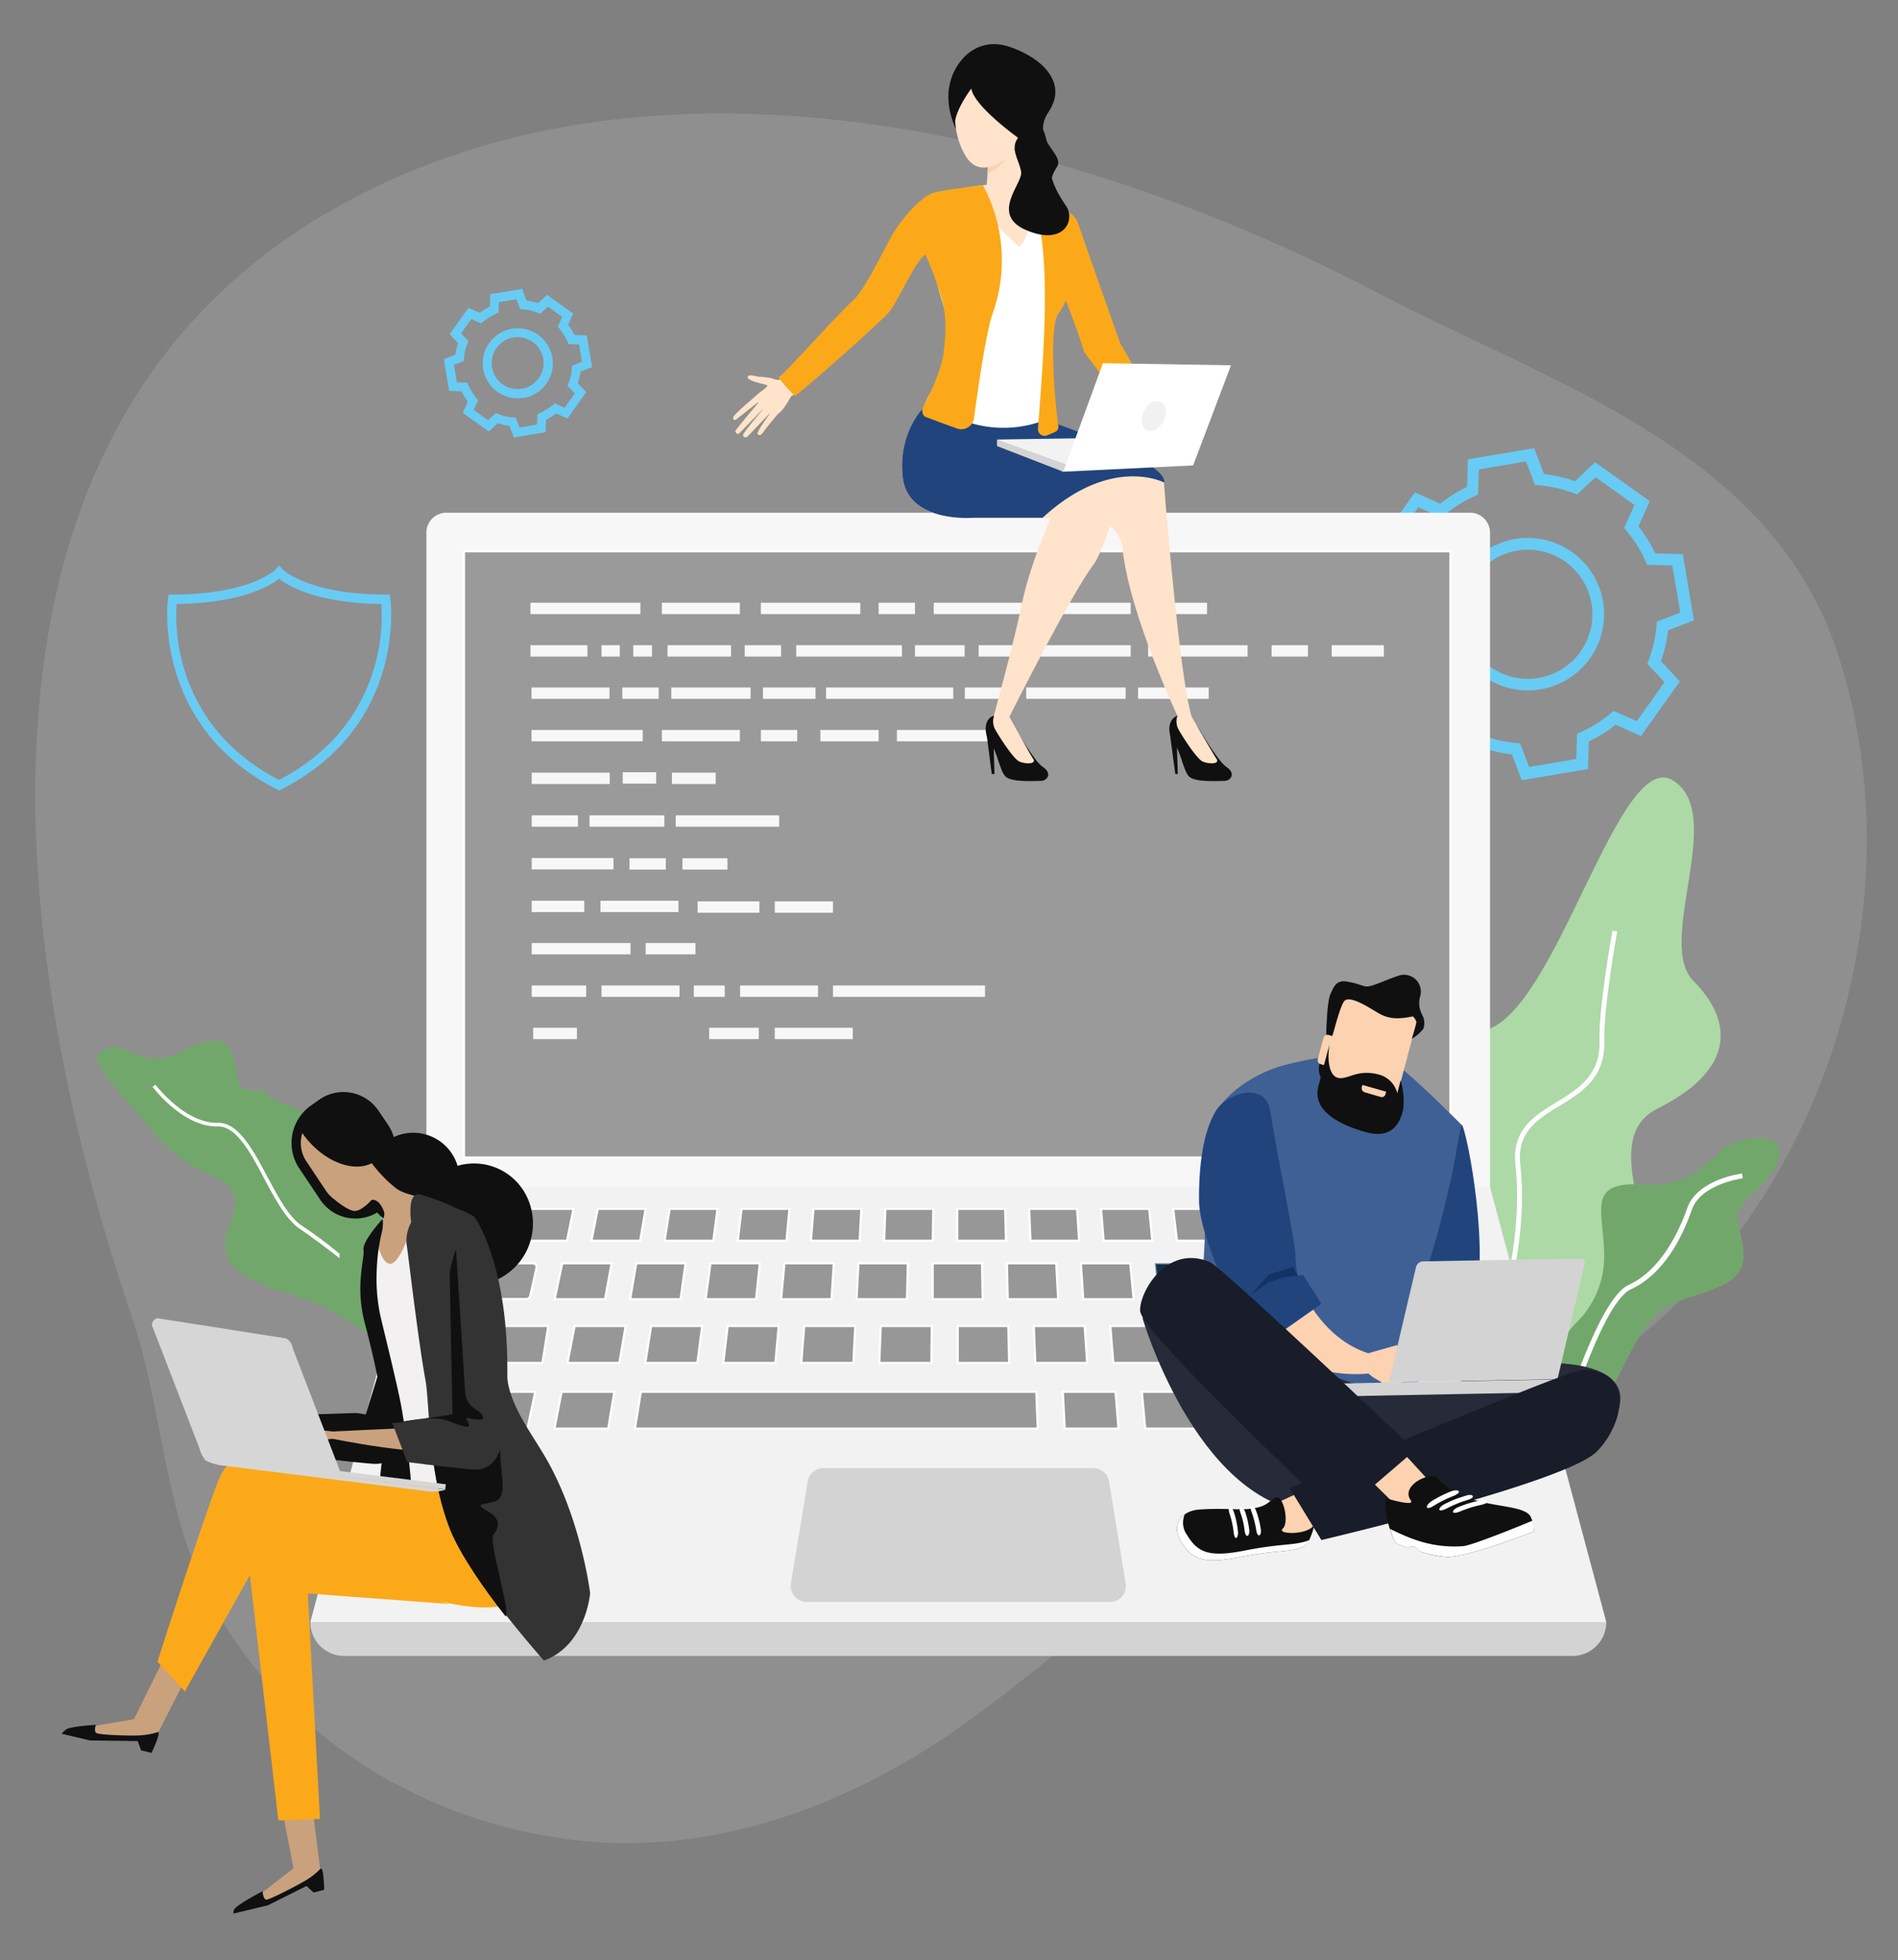 <?xml version="1.0" encoding="UTF-8"?> <svg xmlns="http://www.w3.org/2000/svg" xmlns:xlink="http://www.w3.org/1999/xlink" width="430" height="444" viewBox="0 0 430 444"><rect x="0" y="0" width="430" height="444" fill="#808080" stroke="none"/><defs><clipPath id="clip-path"><rect id="Rectangle_2990" data-name="Rectangle 2990" width="414.914" height="391.74" fill="none"></rect></clipPath><clipPath id="clip-About_Page_Illustration"><rect width="430" height="444"></rect></clipPath></defs><g id="About_Page_Illustration" clip-path="url(#clip-About_Page_Illustration)"><g id="Group_20023" data-name="Group 20023" transform="translate(-12303.086 -11172.295)"><g id="Group_19971" data-name="Group 19971" transform="translate(12311.086 11198.004)" opacity="0.37" style="isolation: isolate"><g id="Group_19970" data-name="Group 19970"><g id="Group_19969" data-name="Group 19969" clip-path="url(#clip-path)"><path id="Path_11897" data-name="Path 11897" d="M36.058,361.849c.905,2.239,1.905,4.477,3,6.621,16.29,31.961,49.347,52.11,84.6,55.73,28.2,2.858,55.635-6.335,79.213-21.339,23.53-14.957,42.393-36.01,68.543-46.966,36.868-15.385,77.974-27.532,106.887-60.112,32.866-37.01,45.537-93.122,30.056-140.468-15.052-46.2-65.018-61.16-103.839-81.5C234.733,37.186,138.087,12.845,65.447,55.858c-87.025,51.491-71.211,168.381-43.631,249.5,6.287,18.481,7.05,38.392,14.242,56.492" transform="translate(0 -32.979)" fill="#d6d6d6" opacity="0.5"></path></g></g></g><path id="Path_11898" data-name="Path 11898" d="M113.294,186.526l-.143-.9h-.905c-17.624,0-23.34-5.668-23.388-5.716l-.762-.857-.762.857c-.048.048-5.716,5.716-23.388,5.716h-.905l-.143.9c-.048.286-3.763,28.675,24.721,43.25l.476.238.476-.238c28.58-14.576,24.721-42.965,24.721-43.25M109.007,204.1c-3.525,10.193-10.574,18.1-20.958,23.53C77.665,222.2,70.615,214.3,67.09,204.1a42.141,42.141,0,0,1-2.239-16.338c14.671-.191,21.2-4.1,23.2-5.716,2,1.572,8.526,5.525,23.2,5.716a42.057,42.057,0,0,1-2.239,16.338m32.247-54.063-1-2.62a12.337,12.337,0,0,1-2.62-.619l-2.048,1.905-5.906-4.239,1.143-2.572a11.467,11.467,0,0,1-1.429-2.286l-2.81-.1-1.191-7.193,2.62-1a12.337,12.337,0,0,1,.619-2.62l-1.905-2.048,4.239-5.954,2.572,1.143a11.466,11.466,0,0,1,2.286-1.429l.1-2.81,7.193-1.191,1,2.62a12.337,12.337,0,0,1,2.62.619l2.048-1.905,5.906,4.239-1.143,2.572a11.466,11.466,0,0,1,1.429,2.286l2.81.1,1.191,7.193-2.62,1a16.129,16.129,0,0,1-.619,2.62l1.905,2.048-4.239,5.954-2.572-1.143a11.465,11.465,0,0,1-2.286,1.429l-.1,2.81Zm-4.1-5.525.572.238a11.325,11.325,0,0,0,3.334.762l.619.048.857,2.239,3.954-.667.1-2.382.572-.238a14.118,14.118,0,0,0,2.906-1.81l.476-.381,2.191,1,2.334-3.239-1.667-1.762.238-.572a11.326,11.326,0,0,0,.762-3.334l.048-.619,2.239-.857-.667-3.953-2.382-.1-.238-.572a14.118,14.118,0,0,0-1.81-2.906l-.381-.476,1-2.191-3.239-2.334-1.762,1.62-.572-.238a11.326,11.326,0,0,0-3.334-.762l-.619-.048-.857-2.239-3.953.667-.1,2.382-.572.238a14.118,14.118,0,0,0-2.906,1.81l-.476.381-2.191-1-2.334,3.239,1.667,1.762-.238.572a11.327,11.327,0,0,0-.762,3.334l-.048.619-2.239.857.667,3.954,2.382.1.238.572a14.118,14.118,0,0,0,1.81,2.906l.381.476-1,2.191,3.239,2.334Zm4.954-3.334a7.927,7.927,0,1,1,4.62-14.385,7.925,7.925,0,0,1-3.239,14.29c-.524.048-.953.1-1.381.1m0-13.861a5.882,5.882,0,1,0,3.43,1.1,6.1,6.1,0,0,0-3.43-1.1M369.6,227.681l-2.239-5.859a31.827,31.827,0,0,1-7-1.62l-4.573,4.287-12.384-8.812,2.572-5.716a31.993,31.993,0,0,1-3.811-6.1l-6.24-.191-2.525-15,5.859-2.239a31.829,31.829,0,0,1,1.62-7l-4.287-4.573,8.812-12.384,5.716,2.572a31.994,31.994,0,0,1,6.1-3.811l.191-6.24,15-2.525,2.239,5.859a31.826,31.826,0,0,1,7,1.62l4.573-4.287,12.384,8.812-2.572,5.716a32,32,0,0,1,3.811,6.1l6.24.191,2.525,15-5.859,2.239a31.827,31.827,0,0,1-1.62,7l4.287,4.573-8.812,12.384-5.716-2.572a31.994,31.994,0,0,1-6.1,3.811l-.191,6.24ZM359.7,217.154l.762.286a29.817,29.817,0,0,0,7.907,1.81l.857.1,2.048,5.335,10.67-1.81.191-5.716.762-.333a29.026,29.026,0,0,0,6.907-4.335l.619-.524,5.24,2.334,6.287-8.812-3.906-4.192.286-.762a29.816,29.816,0,0,0,1.81-7.907l.048-.857,5.335-2.048-1.81-10.67-5.716-.191-.333-.762a29.025,29.025,0,0,0-4.335-6.907l-.524-.619,2.334-5.24-8.812-6.287-4.192,3.906-.762-.286a29.817,29.817,0,0,0-7.907-1.81l-.857-.048-2.048-5.335-10.67,1.81L359.7,163l-.762.333a29.025,29.025,0,0,0-6.907,4.335l-.619.524-5.24-2.334-6.192,8.812,3.906,4.192-.286.762a29.817,29.817,0,0,0-1.81,7.907l-.048.857-5.335,2.048,1.81,10.67,5.716.191.333.762a29.024,29.024,0,0,0,4.335,6.907l.524.619-2.334,5.24,8.812,6.287Zm11.241-9.812a17.27,17.27,0,1,1,14.1-7.24,17.318,17.318,0,0,1-14.1,7.24m.048-31.866a14.62,14.62,0,1,0,11.908,23.1,14.789,14.789,0,0,0,2.525-10.908,14.664,14.664,0,0,0-14.433-12.194m-233.3,159.378c-2.286-6.43-51.3-33.676-45.632-28.389,6,5.573,12.813,11.908,11,19.863-1.715,7.431-2.1,10.193-1.048,11.813.81,1.286,2.477,1.572,5,2.048a52.208,52.208,0,0,1,6.573,1.572c11.479,3.572,14.814,11,14.861,11.1l.143.333.333-.048c5.525-.857,8.764-2.429,10.289-4.954.1-.143.143-.286.238-.429,1.62-3.382.048-7.812-1.762-12.908" transform="translate(12278.243 11121.333)" fill="#68cbf4"></path><path id="Path_11899" data-name="Path 11899" d="M90.968,507.824c1.905,2.953,3.287,5.525,3.144,9.145-.1,3.382-.619,6.716-.905,10.051-.048.714-.1,1.381-.143,2.048-.953-.81-1.858-1.62-2.81-2.429a12.049,12.049,0,0,0-1.334-.048c1.334,1.1,2.715,2.286,4.049,3.477-.143,2.334-.191,4.668-.191,7,0,1.381-.048,2.858.048,4.239-1.238-.762-2.525-1.524-3.715-2.286a88.409,88.409,0,0,0-9.86-5.573c-2.048-.857-4.335-1.62-6.526-2.334-5.716-1.858-11.575-3.763-13.528-7.812-1-2.1-.905-4.62.286-7.669,3-7.859.191-9.193-4.525-11.479a34.139,34.139,0,0,1-12.766-9.574c-2.048-2.477-3.858-4.62-5.478-6.478-4.811-5.668-7.478-8.764-7.145-10.574a2.07,2.07,0,0,1,.81-1.191,4.982,4.982,0,0,1,.905-.572c1.81-1,3.62-.238,5.668.619,2.763,1.143,6.145,2.62,10.86.191,3.715-1.905,7.859-3.668,10.336-2.239,1.715.953,2.715,3.43,3.048,7.478a3.5,3.5,0,0,0,1.238,2.715c1.048.762,2.667.667,4.525.286a9.609,9.609,0,0,0,4.954,3.334c2.81,1,4.906,1.905,6.954,4.192a124.428,124.428,0,0,1,12.1,15.481" transform="translate(12295.616 10934.169)" fill="#72a76b"></path><path id="Path_11900" data-name="Path 11900" d="M89.524,526.677c-2.858-1.905-5.335-6.526-7.716-11-3.239-6.1-6.621-12.384-11.241-12.242-7.431.19-14.052-8.574-14.147-8.621l-.619.476c.286.381,6.954,9.145,14.766,8.955,4.144-.1,7.431,5.954,10.527,11.86,2.429,4.525,4.954,9.241,7.955,11.289,1.81,1.191,5.144,3.62,9.1,6.716v-1a93.134,93.134,0,0,0-8.621-6.43" transform="translate(12281.865 10923.175)" fill="#fff"></path><path id="Path_11901" data-name="Path 11901" d="M641.271,509.186s4.287-10.67-3.525-25.817c-7.859-15.147-14.194-12.813,4.716-24.483s.1-48.347,16.2-53.015,30.056-64.066,42.3-56.492-4.1,36.677,4.668,45.441c8.717,8.764,9.908,19.863-8.145,28.865s12.813,43.393-11.67,53.872-17.434,51.586-44.536,31.628" transform="translate(11981.142 10999.684)" fill="#acd9a6"></path><path id="Path_11902" data-name="Path 11902" d="M668.831,558.6c-.048-.143-2.667-13.766,5.668-31.39,8.479-17.957,12.527-37.582,10.86-52.539-.905-8.1,4.287-11.241,9.288-14.29,4.954-3,10.05-6.145,9.765-14.1-.238-7.193,2.81-24.054,2.906-24.769l1.1.191c-.048.191-3.144,17.481-2.906,24.531.286,8.621-5.1,11.908-10.289,15.052-4.954,3-9.574,5.859-8.764,13.242,1.715,15.1-2.382,34.962-10.955,53.11-8.145,17.291-5.621,30.58-5.573,30.723Z" transform="translate(11961.06 10961.561)" fill="#fff"></path><path id="Path_11903" data-name="Path 11903" d="M759.166,521.7c6.811-3.239,14.052-1.762,10.289,5.049s-9.384,7.335-8.336,12.718,3.811,11.241-5.049,14.671c-8.86,3.382-13,2.81-18.386,12.766-5.43,9.955-7.288,17.338-16.576,14.957-9.288-2.429-1.572-14.671,3.239-19.815a20.966,20.966,0,0,0,6.43-15.481c-.1-9.955-4.192-16.624,8.669-15.957,12.861.572,15.1-6.716,19.72-8.907" transform="translate(11935.743 10909.953)" fill="#72a76b"></path><path id="Path_11904" data-name="Path 11904" d="M399.064,531.4c.381-1.286,9.336-32.1,16.671-35.439,7.478-3.43,11.527-12.384,13.289-17.386,2.286-6.526,12.051-7.812,12.432-7.859l.143,1.1c-.1,0-9.479,1.238-11.527,7.1-2.191,6.335-6.383,14.623-13.861,18.053-6.859,3.144-15.957,34.438-16.052,34.772ZM163.14,506.581c-14.671-3.668-14.861-11.575-15.052-19.2-.143-6.24-.286-12.146-8.24-15.766-10.527-4.811-9.622-5.383.381-.857,8.431,3.858,8.621,10.336,8.764,16.576.191,7.621.381,14.861,14.385,18.339Z" transform="translate(12256.31 10967.373)" fill="#fff"></path><path id="Path_11905" data-name="Path 11905" d="M186,401.29H426.973V227.336a4.523,4.523,0,0,0-4.525-4.525H190.525A4.523,4.523,0,0,0,186,227.336Z" transform="translate(12213.683 11065.614)" fill="#f7f7f7"></path><rect id="Rectangle_2991" data-name="Rectangle 2991" width="223.492" height="137.325" transform="translate(12408.194 11297.148)" fill="#101010" opacity="0.4"></rect><rect id="Rectangle_2992" data-name="Rectangle 2992" width="223.492" height="137.325" transform="translate(12408.194 11297.148)" fill="none" stroke="#fff" stroke-miterlimit="10" stroke-width="0.5"></rect><path id="Path_11906" data-name="Path 11906" d="M398.066,543.411H157.188L130.8,641.963H424.407Z" transform="translate(12242.589 10897.725)" fill="#f2f2f2"></path><path id="Path_11907" data-name="Path 11907" d="M202.392,579.711h14.814c.619,0,1.1.476.953,1l-1.429,6.43a.946.946,0,0,1-.953.667H200.725a.882.882,0,0,1-.953-1.048l1.667-6.43a.969.969,0,0,1,.953-.619" transform="translate(12206.483 10878.715)" fill="#101010" opacity="0.4"></path><path id="Path_11908" data-name="Path 11908" d="M202.392,579.711h14.814c.619,0,1.1.476.953,1l-1.429,6.43a.946.946,0,0,1-.953.667H200.725a.882.882,0,0,1-.953-1.048l1.667-6.43A.969.969,0,0,1,202.392,579.711Z" transform="translate(12206.483 10878.715)" fill="none" stroke="#fff" stroke-miterlimit="10" stroke-width="0.5"></path><path id="Path_11909" data-name="Path 11909" d="M248.715,579.711h11.194l-1.477,8.145H247Z" transform="translate(12181.738 10878.715)" fill="#101010" opacity="0.4"></path><path id="Path_11910" data-name="Path 11910" d="M248.715,579.711h11.194l-1.477,8.145H247Z" transform="translate(12181.738 10878.715)" fill="none" stroke="#fff" stroke-miterlimit="10" stroke-width="0.5"></path><path id="Path_11911" data-name="Path 11911" d="M284.281,579.711h11.194l-1.143,8.145H282.9Z" transform="translate(12162.938 10878.715)" fill="#101010" opacity="0.4"></path><path id="Path_11912" data-name="Path 11912" d="M284.281,579.711h11.194l-1.143,8.145H282.9Z" transform="translate(12162.938 10878.715)" fill="none" stroke="#fff" stroke-miterlimit="10" stroke-width="0.5"></path><path id="Path_11913" data-name="Path 11913" d="M319.9,579.711h11.194l-.857,8.145H318.8Z" transform="translate(12144.139 10878.715)" fill="#101010" opacity="0.4"></path><path id="Path_11914" data-name="Path 11914" d="M319.9,579.711h11.194l-.857,8.145H318.8Z" transform="translate(12144.139 10878.715)" fill="none" stroke="#fff" stroke-miterlimit="10" stroke-width="0.5"></path><path id="Path_11915" data-name="Path 11915" d="M355.462,579.711h11.194l-.524,8.145H354.7Z" transform="translate(12125.339 10878.715)" fill="#101010" opacity="0.4"></path><path id="Path_11916" data-name="Path 11916" d="M355.462,579.711h11.194l-.524,8.145H354.7Z" transform="translate(12125.339 10878.715)" fill="none" stroke="#fff" stroke-miterlimit="10" stroke-width="0.5"></path><path id="Path_11917" data-name="Path 11917" d="M391.029,579.711h11.194l-.19,8.145H390.6Z" transform="translate(12106.538 10878.715)" fill="#101010" opacity="0.4"></path><path id="Path_11918" data-name="Path 11918" d="M391.029,579.711h11.194l-.19,8.145H390.6Z" transform="translate(12106.538 10878.715)" fill="none" stroke="#fff" stroke-miterlimit="10" stroke-width="0.5"></path><path id="Path_11919" data-name="Path 11919" d="M655.014,579.711H638.2l1.81,8.145h17.1Z" transform="translate(11976.877 10878.715)" fill="#0b4870"></path><path id="Path_11920" data-name="Path 11920" d="M655.014,579.711H638.2l1.81,8.145h17.1Z" transform="translate(11976.877 10878.715)" fill="none" stroke="#fff" stroke-miterlimit="10" stroke-width="0.5"></path><path id="Path_11921" data-name="Path 11921" d="M614.194,579.711H603l1.477,8.145h11.432Z" transform="translate(11995.31 10878.715)" fill="#0b4870"></path><path id="Path_11922" data-name="Path 11922" d="M614.194,579.711H603l1.477,8.145h11.432Z" transform="translate(11995.31 10878.715)" fill="none" stroke="#fff" stroke-miterlimit="10" stroke-width="0.5"></path><path id="Path_11923" data-name="Path 11923" d="M578.994,579.711H567.8l1.143,8.145h11.432Z" transform="translate(12013.743 10878.715)" fill="#0b4870"></path><path id="Path_11924" data-name="Path 11924" d="M578.994,579.711H567.8l1.143,8.145h11.432Z" transform="translate(12013.743 10878.715)" fill="none" stroke="#fff" stroke-miterlimit="10" stroke-width="0.5"></path><path id="Path_11925" data-name="Path 11925" d="M543.694,579.711H532.5l.857,8.145h11.432Z" transform="translate(12032.229 10878.715)" fill="#0b4870"></path><path id="Path_11926" data-name="Path 11926" d="M543.694,579.711H532.5l.857,8.145h11.432Z" transform="translate(12032.229 10878.715)" fill="#101010" stroke="#fff" stroke-miterlimit="10" stroke-width="0.5" opacity="0.4"></path><path id="Path_11927" data-name="Path 11927" d="M508.494,579.711H497.3l.524,8.145h11.432Z" transform="translate(12050.662 10878.715)" fill="#101010" opacity="0.4"></path><path id="Path_11928" data-name="Path 11928" d="M508.494,579.711H497.3l.524,8.145h11.432Z" transform="translate(12050.662 10878.715)" fill="none" stroke="#fff" stroke-miterlimit="10" stroke-width="0.5"></path><path id="Path_11929" data-name="Path 11929" d="M473.294,579.711H462.1l.191,8.145h11.432Z" transform="translate(12069.096 10878.715)" fill="#101010" opacity="0.4"></path><path id="Path_11930" data-name="Path 11930" d="M473.294,579.711H462.1l.191,8.145h11.432Z" transform="translate(12069.096 10878.715)" fill="none" stroke="#fff" stroke-miterlimit="10" stroke-width="0.5"></path><path id="Path_11931" data-name="Path 11931" d="M426.8,579.711h11.194l.143,8.145H426.8Z" transform="translate(12087.581 10878.715)" fill="#101010" opacity="0.4"></path><path id="Path_11932" data-name="Path 11932" d="M426.8,579.711h11.194l.143,8.145H426.8Z" transform="translate(12087.581 10878.715)" fill="none" stroke="#fff" stroke-miterlimit="10" stroke-width="0.5"></path><path id="Path_11933" data-name="Path 11933" d="M193.01,609.511h23.34l-1.334,8.383H191.2Z" transform="translate(12210.959 10863.109)" fill="#101010" opacity="0.4"></path><path id="Path_11934" data-name="Path 11934" d="M193.01,609.511h23.34l-1.334,8.383H191.2Z" transform="translate(12210.959 10863.109)" fill="none" stroke="#fff" stroke-miterlimit="10" stroke-width="0.5"></path><path id="Path_11935" data-name="Path 11935" d="M649.365,609.511H620.5l1.62,8.383H651.6Z" transform="translate(11986.146 10863.109)" fill="#0b4870"></path><path id="Path_11936" data-name="Path 11936" d="M649.365,609.511H620.5l1.62,8.383H651.6Z" transform="translate(11986.146 10863.109)" fill="none" stroke="#fff" stroke-miterlimit="10" stroke-width="0.5"></path><path id="Path_11937" data-name="Path 11937" d="M595.627,609.511H584.1l1.286,8.383H597.2Z" transform="translate(12005.207 10863.109)" fill="#0b4870"></path><path id="Path_11938" data-name="Path 11938" d="M595.627,609.511H584.1l1.286,8.383H597.2Z" transform="translate(12005.207 10863.109)" fill="none" stroke="#fff" stroke-miterlimit="10" stroke-width="0.5"></path><path id="Path_11939" data-name="Path 11939" d="M559.227,609.511H547.7l.953,8.383h11.813Z" transform="translate(12024.27 10863.109)" fill="#0b4870"></path><path id="Path_11940" data-name="Path 11940" d="M559.227,609.511H547.7l.953,8.383h11.813Z" transform="translate(12024.27 10863.109)" fill="none" stroke="#fff" stroke-miterlimit="10" stroke-width="0.5"></path><path id="Path_11941" data-name="Path 11941" d="M522.827,609.511H511.3l.667,8.383h11.765Z" transform="translate(12043.331 10863.109)" fill="#101010" opacity="0.4"></path><path id="Path_11942" data-name="Path 11942" d="M522.827,609.511H511.3l.667,8.383h11.765Z" transform="translate(12043.331 10863.109)" fill="none" stroke="#fff" stroke-miterlimit="10" stroke-width="0.5"></path><path id="Path_11943" data-name="Path 11943" d="M486.427,609.511H474.9l.333,8.383H487Z" transform="translate(12062.393 10863.109)" fill="#101010" opacity="0.4"></path><path id="Path_11944" data-name="Path 11944" d="M486.427,609.511H474.9l.333,8.383H487Z" transform="translate(12062.393 10863.109)" fill="none" stroke="#fff" stroke-miterlimit="10" stroke-width="0.5"></path><path id="Path_11945" data-name="Path 11945" d="M185.191,640.811H209.1l-1.762,8.336H183Z" transform="translate(12215.253 10846.719)" fill="#101010" opacity="0.4"></path><path id="Path_11946" data-name="Path 11946" d="M185.191,640.811H209.1l-1.762,8.336H183Z" transform="translate(12215.253 10846.719)" fill="none" stroke="#fff" stroke-miterlimit="10" stroke-width="0.5"></path><path id="Path_11947" data-name="Path 11947" d="M248.52,640.811h11.956l-1.381,8.336H246.9Z" transform="translate(12181.791 10846.719)" fill="#101010" opacity="0.4"></path><path id="Path_11948" data-name="Path 11948" d="M248.52,640.811h11.956l-1.381,8.336H246.9Z" transform="translate(12181.791 10846.719)" fill="none" stroke="#fff" stroke-miterlimit="10" stroke-width="0.5"></path><path id="Path_11949" data-name="Path 11949" d="M286.534,640.811h89.6l.333,8.336H285.2Z" transform="translate(12161.733 10846.719)" fill="#101010" opacity="0.4"></path><path id="Path_11950" data-name="Path 11950" d="M286.534,640.811h89.6l.333,8.336H285.2Z" transform="translate(12161.733 10846.719)" fill="none" stroke="#fff" stroke-miterlimit="10" stroke-width="0.5"></path><path id="Path_11951" data-name="Path 11951" d="M488.7,640.811h11.956l.667,8.336H489.129Z" transform="translate(12055.166 10846.719)" fill="#101010" opacity="0.4"></path><path id="Path_11952" data-name="Path 11952" d="M488.7,640.811h11.956l.667,8.336H489.129Z" transform="translate(12055.166 10846.719)" fill="none" stroke="#fff" stroke-miterlimit="10" stroke-width="0.5"></path><path id="Path_11953" data-name="Path 11953" d="M526.3,640.811h11.956l1,8.336H527.062Z" transform="translate(12035.476 10846.719)" fill="#101010" opacity="0.4"></path><path id="Path_11954" data-name="Path 11954" d="M526.3,640.811h11.956l1,8.336H527.062Z" transform="translate(12035.476 10846.719)" fill="none" stroke="#fff" stroke-miterlimit="10" stroke-width="0.5"></path><path id="Path_11955" data-name="Path 11955" d="M564,640.811h11.956l1.286,8.336H565.1Z" transform="translate(12015.733 10846.719)" fill="#0b4870"></path><path id="Path_11956" data-name="Path 11956" d="M564,640.811h11.956l1.286,8.336H565.1Z" transform="translate(12015.733 10846.719)" fill="none" stroke="#fff" stroke-miterlimit="10" stroke-width="0.5"></path><path id="Path_11957" data-name="Path 11957" d="M601.6,640.811h11.956l1.62,8.336H603.029Z" transform="translate(11996.043 10846.719)" fill="#0b4870"></path><path id="Path_11958" data-name="Path 11958" d="M601.6,640.811h11.956l1.62,8.336H603.029Z" transform="translate(11996.043 10846.719)" fill="none" stroke="#fff" stroke-miterlimit="10" stroke-width="0.5"></path><path id="Path_11959" data-name="Path 11959" d="M639.2,640.811h23.911l2.191,8.336h-24.34Z" transform="translate(11976.353 10846.719)" fill="#0b4870"></path><path id="Path_11960" data-name="Path 11960" d="M639.2,640.811h23.911l2.191,8.336h-24.34Z" transform="translate(11976.353 10846.719)" fill="none" stroke="#fff" stroke-miterlimit="10" stroke-width="0.5"></path><path id="Path_11961" data-name="Path 11961" d="M450.18,609.511H438.7v8.383h11.67Z" transform="translate(12081.35 10863.109)" fill="#101010" opacity="0.4"></path><path id="Path_11962" data-name="Path 11962" d="M450.18,609.511H438.7v8.383h11.67Z" transform="translate(12081.35 10863.109)" fill="none" stroke="#fff" stroke-miterlimit="10" stroke-width="0.5"></path><path id="Path_11963" data-name="Path 11963" d="M413.308,609.511H401.734l-.333,8.383h11.813Z" transform="translate(12100.883 10863.109)" fill="#101010" opacity="0.4"></path><path id="Path_11964" data-name="Path 11964" d="M413.308,609.511H401.734l-.333,8.383h11.813Z" transform="translate(12100.883 10863.109)" fill="none" stroke="#fff" stroke-miterlimit="10" stroke-width="0.5"></path><path id="Path_11965" data-name="Path 11965" d="M376.542,609.511H364.967l-.667,8.383h11.813Z" transform="translate(12120.312 10863.109)" fill="#101010" opacity="0.4"></path><path id="Path_11966" data-name="Path 11966" d="M376.542,609.511H364.967l-.667,8.383h11.813Z" transform="translate(12120.312 10863.109)" fill="none" stroke="#fff" stroke-miterlimit="10" stroke-width="0.5"></path><path id="Path_11967" data-name="Path 11967" d="M339.775,609.511H328.2l-1,8.383h11.813Z" transform="translate(12139.739 10863.109)" fill="#101010" opacity="0.4"></path><path id="Path_11968" data-name="Path 11968" d="M339.775,609.511H328.2l-1,8.383h11.813Z" transform="translate(12139.739 10863.109)" fill="none" stroke="#fff" stroke-miterlimit="10" stroke-width="0.5"></path><path id="Path_11969" data-name="Path 11969" d="M303.009,609.511H291.434l-1.334,8.383h11.813Z" transform="translate(12159.168 10863.109)" fill="#101010" opacity="0.4"></path><path id="Path_11970" data-name="Path 11970" d="M303.009,609.511H291.434l-1.334,8.383h11.813Z" transform="translate(12159.168 10863.109)" fill="none" stroke="#fff" stroke-miterlimit="10" stroke-width="0.5"></path><path id="Path_11971" data-name="Path 11971" d="M266.294,609.511H254.72l-1.62,8.383h11.765Z" transform="translate(12178.544 10863.109)" fill="#101010" opacity="0.4"></path><path id="Path_11972" data-name="Path 11972" d="M266.294,609.511H254.72l-1.62,8.383h11.765Z" transform="translate(12178.544 10863.109)" fill="none" stroke="#fff" stroke-miterlimit="10" stroke-width="0.5"></path><path id="Path_11973" data-name="Path 11973" d="M206.4,561.051l1.905-7.24h5.43l-1.762,7.24Z" transform="translate(12202.999 10892.278)" fill="#0b4870"></path><path id="Path_11974" data-name="Path 11974" d="M206.4,561.051l1.905-7.24h5.43l-1.762,7.24Z" transform="translate(12202.999 10892.278)" fill="none" stroke="#fff" stroke-miterlimit="10" stroke-width="0.5"></path><path id="Path_11975" data-name="Path 11975" d="M231.315,553.811h10.86l-1.477,7.24H229.6Z" transform="translate(12190.851 10892.278)" fill="#101010" opacity="0.4"></path><path id="Path_11976" data-name="Path 11976" d="M231.315,553.811h10.86l-1.477,7.24H229.6Z" transform="translate(12190.851 10892.278)" fill="none" stroke="#fff" stroke-miterlimit="10" stroke-width="0.5"></path><path id="Path_11977" data-name="Path 11977" d="M265.929,553.811h10.86l-1.238,7.24H264.5Z" transform="translate(12172.574 10892.278)" fill="#101010" opacity="0.4"></path><path id="Path_11978" data-name="Path 11978" d="M265.929,553.811h10.86l-1.238,7.24H264.5Z" transform="translate(12172.574 10892.278)" fill="none" stroke="#fff" stroke-miterlimit="10" stroke-width="0.5"></path><path id="Path_11979" data-name="Path 11979" d="M300.443,553.811H311.3l-.953,7.24H299.3Z" transform="translate(12154.35 10892.278)" fill="#101010" opacity="0.4"></path><path id="Path_11980" data-name="Path 11980" d="M300.443,553.811H311.3l-.953,7.24H299.3Z" transform="translate(12154.35 10892.278)" fill="none" stroke="#fff" stroke-miterlimit="10" stroke-width="0.5"></path><path id="Path_11981" data-name="Path 11981" d="M334.957,553.811h10.86l-.667,7.24H334.1Z" transform="translate(12136.126 10892.278)" fill="#101010" opacity="0.4"></path><path id="Path_11982" data-name="Path 11982" d="M334.957,553.811h10.86l-.667,7.24H334.1Z" transform="translate(12136.126 10892.278)" fill="none" stroke="#fff" stroke-miterlimit="10" stroke-width="0.5"></path><path id="Path_11983" data-name="Path 11983" d="M369.472,553.811h10.86l-.381,7.24H368.9Z" transform="translate(12117.902 10892.278)" fill="#101010" opacity="0.4"></path><path id="Path_11984" data-name="Path 11984" d="M369.472,553.811h10.86l-.381,7.24H368.9Z" transform="translate(12117.902 10892.278)" fill="none" stroke="#fff" stroke-miterlimit="10" stroke-width="0.5"></path><path id="Path_11985" data-name="Path 11985" d="M403.986,553.811h10.86l-.1,7.24H403.7Z" transform="translate(12099.679 10892.278)" fill="#101010" opacity="0.4"></path><path id="Path_11986" data-name="Path 11986" d="M403.986,553.811h10.86l-.1,7.24H403.7Z" transform="translate(12099.679 10892.278)" fill="none" stroke="#fff" stroke-miterlimit="10" stroke-width="0.5"></path><path id="Path_11987" data-name="Path 11987" d="M438.5,553.811h10.86l.191,7.24H438.5Z" transform="translate(12081.454 10892.278)" fill="#101010" opacity="0.4"></path><path id="Path_11988" data-name="Path 11988" d="M438.5,553.811h10.86l.191,7.24H438.5Z" transform="translate(12081.454 10892.278)" fill="none" stroke="#fff" stroke-miterlimit="10" stroke-width="0.5"></path><path id="Path_11989" data-name="Path 11989" d="M472.7,553.811h10.86l.476,7.24H472.986Z" transform="translate(12063.545 10892.278)" fill="#101010" opacity="0.4"></path><path id="Path_11990" data-name="Path 11990" d="M472.7,553.811h10.86l.476,7.24H472.986Z" transform="translate(12063.545 10892.278)" fill="none" stroke="#fff" stroke-miterlimit="10" stroke-width="0.5"></path><path id="Path_11991" data-name="Path 11991" d="M506.9,553.811h10.908l.715,7.24H507.472Z" transform="translate(12045.635 10892.278)" fill="#101010" opacity="0.4"></path><path id="Path_11992" data-name="Path 11992" d="M506.9,553.811h10.908l.715,7.24H507.472Z" transform="translate(12045.635 10892.278)" fill="none" stroke="#fff" stroke-miterlimit="10" stroke-width="0.5"></path><path id="Path_11993" data-name="Path 11993" d="M541.2,553.811h10.86l1.048,7.24H542.057Z" transform="translate(12027.673 10892.278)" fill="#101010" opacity="0.4"></path><path id="Path_11994" data-name="Path 11994" d="M541.2,553.811h10.86l1.048,7.24H542.057Z" transform="translate(12027.673 10892.278)" fill="none" stroke="#fff" stroke-miterlimit="10" stroke-width="0.5"></path><path id="Path_11995" data-name="Path 11995" d="M575.4,553.811h10.86l1.334,7.24H576.543Z" transform="translate(12009.764 10892.278)" fill="#0b4870"></path><path id="Path_11996" data-name="Path 11996" d="M575.4,553.811h10.86l1.334,7.24H576.543Z" transform="translate(12009.764 10892.278)" fill="none" stroke="#fff" stroke-miterlimit="10" stroke-width="0.5"></path><path id="Path_11997" data-name="Path 11997" d="M609.6,553.811h10.86l1.62,7.24H611.029Z" transform="translate(11991.854 10892.278)" fill="#0b4870"></path><path id="Path_11998" data-name="Path 11998" d="M609.6,553.811h10.86l1.62,7.24H611.029Z" transform="translate(11991.854 10892.278)" fill="none" stroke="#fff" stroke-miterlimit="10" stroke-width="0.5"></path><path id="Path_11999" data-name="Path 11999" d="M643.8,553.811h10.86l1.905,7.24H645.515Z" transform="translate(11973.944 10892.278)" fill="#0b4870"></path><path id="Path_12000" data-name="Path 12000" d="M643.8,553.811h10.86l1.905,7.24H645.515Z" transform="translate(11973.944 10892.278)" fill="none" stroke="#fff" stroke-miterlimit="10" stroke-width="0.5"></path><path id="Path_12001" data-name="Path 12001" d="M416.738,719.647H138.469a7.664,7.664,0,0,1-7.669-7.669H424.407a7.664,7.664,0,0,1-7.669,7.669M311.756,680.112a3.619,3.619,0,0,0-3.525-3H247.023a3.581,3.581,0,0,0-3.525,3l-3.811,23.1a3.593,3.593,0,0,0,3.525,4.192h68.781a3.568,3.568,0,0,0,3.525-4.192Z" transform="translate(12242.589 10827.709)" fill="#d3d3d3"></path><rect id="Rectangle_2993" data-name="Rectangle 2993" width="24.912" height="2.572" transform="translate(12423.261 11308.813)" fill="#f7f7f7"></rect><rect id="Rectangle_2994" data-name="Rectangle 2994" width="17.957" height="2.572" transform="translate(12455.175 11328.008)" fill="#f7f7f7"></rect><rect id="Rectangle_2995" data-name="Rectangle 2995" width="11.908" height="2.572" transform="translate(12475.942 11328.008)" fill="#f7f7f7"></rect><rect id="Rectangle_2996" data-name="Rectangle 2996" width="11.908" height="2.572" transform="translate(12423.546 11376.308)" fill="#f7f7f7"></rect><rect id="Rectangle_2997" data-name="Rectangle 2997" width="28.818" height="2.572" transform="translate(12490.231 11328.008)" fill="#f7f7f7"></rect><rect id="Rectangle_2998" data-name="Rectangle 2998" width="18.529" height="2.572" transform="translate(12423.546 11366.638)" fill="#f7f7f7"></rect><rect id="Rectangle_2999" data-name="Rectangle 2999" width="11.289" height="2.572" transform="translate(12449.363 11385.882)" fill="#f7f7f7"></rect><rect id="Rectangle_3000" data-name="Rectangle 3000" width="22.387" height="2.572" transform="translate(12423.546 11385.882)" fill="#f7f7f7"></rect><rect id="Rectangle_3001" data-name="Rectangle 3001" width="12.337" height="2.572" transform="translate(12423.546 11395.503)" fill="#f7f7f7"></rect><rect id="Rectangle_3002" data-name="Rectangle 3002" width="17.672" height="2.572" transform="translate(12453.031 11308.813)" fill="#f7f7f7"></rect><rect id="Rectangle_3003" data-name="Rectangle 3003" width="17.672" height="2.572" transform="translate(12453.031 11337.63)" fill="#f7f7f7"></rect><rect id="Rectangle_3004" data-name="Rectangle 3004" width="7.574" height="2.572" transform="translate(12444.171 11347.204)" fill="#f7f7f7"></rect><rect id="Rectangle_3005" data-name="Rectangle 3005" width="16.957" height="2.572" transform="translate(12436.646 11356.969)" fill="#f7f7f7"></rect><rect id="Rectangle_3006" data-name="Rectangle 3006" width="23.435" height="2.572" transform="translate(12456.175 11356.969)" fill="#f7f7f7"></rect><rect id="Rectangle_3007" data-name="Rectangle 3007" width="17.672" height="2.572" transform="translate(12423.546 11347.299)" fill="#f7f7f7"></rect><rect id="Rectangle_3008" data-name="Rectangle 3008" width="10.479" height="2.572" transform="translate(12423.546 11356.969)" fill="#f7f7f7"></rect><rect id="Rectangle_3009" data-name="Rectangle 3009" width="9.908" height="2.572" transform="translate(12455.317 11347.299)" fill="#f7f7f7"></rect><rect id="Rectangle_3010" data-name="Rectangle 3010" width="9.908" height="2.572" transform="translate(12423.88 11405.077)" fill="#f7f7f7"></rect><rect id="Rectangle_3011" data-name="Rectangle 3011" width="17.672" height="2.572" transform="translate(12423.499 11328.008)" fill="#f7f7f7"></rect><rect id="Rectangle_3012" data-name="Rectangle 3012" width="17.672" height="2.572" transform="translate(12439.122 11376.308)" fill="#f7f7f7"></rect><rect id="Rectangle_3013" data-name="Rectangle 3013" width="17.672" height="2.572" transform="translate(12439.36 11395.503)" fill="#f7f7f7"></rect><rect id="Rectangle_3014" data-name="Rectangle 3014" width="17.672" height="2.572" transform="translate(12470.75 11395.503)" fill="#f7f7f7"></rect><rect id="Rectangle_3015" data-name="Rectangle 3015" width="25.198" height="2.572" transform="translate(12423.499 11337.63)" fill="#f7f7f7"></rect><rect id="Rectangle_3016" data-name="Rectangle 3016" width="17.672" height="2.572" transform="translate(12541.58 11308.813)" fill="#f7f7f7"></rect><rect id="Rectangle_3017" data-name="Rectangle 3017" width="17.672" height="2.572" transform="translate(12478.609 11405.077)" fill="#f7f7f7"></rect><rect id="Rectangle_3018" data-name="Rectangle 3018" width="11.813" height="2.572" transform="translate(12564.729 11308.813)" fill="#f7f7f7"></rect><rect id="Rectangle_3019" data-name="Rectangle 3019" width="11.813" height="2.572" transform="translate(12604.788 11318.434)" fill="#f7f7f7"></rect><rect id="Rectangle_3020" data-name="Rectangle 3020" width="22.53" height="2.572" transform="translate(12475.466 11308.813)" fill="#f7f7f7"></rect><rect id="Rectangle_3021" data-name="Rectangle 3021" width="22.53" height="2.572" transform="translate(12563.205 11318.434)" fill="#f7f7f7"></rect><rect id="Rectangle_3022" data-name="Rectangle 3022" width="22.53" height="2.572" transform="translate(12535.578 11328.008)" fill="#f7f7f7"></rect><rect id="Rectangle_3023" data-name="Rectangle 3023" width="22.53" height="2.572" transform="translate(12506.284 11337.63)" fill="#f7f7f7"></rect><rect id="Rectangle_3024" data-name="Rectangle 3024" width="16.005" height="2.572" transform="translate(12560.919 11328.008)" fill="#f7f7f7"></rect><rect id="Rectangle_3025" data-name="Rectangle 3025" width="22.53" height="2.572" transform="translate(12514.62 11308.813)" fill="#f7f7f7"></rect><rect id="Rectangle_3026" data-name="Rectangle 3026" width="13.194" height="2.572" transform="translate(12488.945 11337.63)" fill="#f7f7f7"></rect><rect id="Rectangle_3027" data-name="Rectangle 3027" width="13.194" height="2.572" transform="translate(12478.609 11376.45)" fill="#f7f7f7"></rect><rect id="Rectangle_3028" data-name="Rectangle 3028" width="8.24" height="2.572" transform="translate(12502.14 11308.813)" fill="#f7f7f7"></rect><rect id="Rectangle_3029" data-name="Rectangle 3029" width="8.24" height="2.572" transform="translate(12475.466 11337.63)" fill="#f7f7f7"></rect><rect id="Rectangle_3030" data-name="Rectangle 3030" width="8.24" height="2.572" transform="translate(12591.165 11318.434)" fill="#f7f7f7"></rect><rect id="Rectangle_3031" data-name="Rectangle 3031" width="12.908" height="2.572" transform="translate(12423.261 11318.434)" fill="#f7f7f7"></rect><rect id="Rectangle_3032" data-name="Rectangle 3032" width="10.193" height="2.572" transform="translate(12457.699 11366.686)" fill="#f7f7f7"></rect><rect id="Rectangle_3033" data-name="Rectangle 3033" width="4.144" height="2.572" transform="translate(12439.36 11318.434)" fill="#f7f7f7"></rect><rect id="Rectangle_3034" data-name="Rectangle 3034" width="34.438" height="2.572" transform="translate(12524.813 11318.434)" fill="#f7f7f7"></rect><rect id="Rectangle_3035" data-name="Rectangle 3035" width="34.438" height="2.572" transform="translate(12491.804 11395.503)" fill="#f7f7f7"></rect><rect id="Rectangle_3036" data-name="Rectangle 3036" width="4.239" height="2.572" transform="translate(12446.553 11318.434)" fill="#f7f7f7"></rect><rect id="Rectangle_3037" data-name="Rectangle 3037" width="11.241" height="2.572" transform="translate(12510.381 11318.434)" fill="#f7f7f7"></rect><rect id="Rectangle_3038" data-name="Rectangle 3038" width="11.241" height="2.572" transform="translate(12521.669 11328.008)" fill="#f7f7f7"></rect><rect id="Rectangle_3039" data-name="Rectangle 3039" width="11.241" height="2.572" transform="translate(12463.748 11405.077)" fill="#f7f7f7"></rect><rect id="Rectangle_3040" data-name="Rectangle 3040" width="23.959" height="2.572" transform="translate(12483.468 11318.434)" fill="#f7f7f7"></rect><rect id="Rectangle_3041" data-name="Rectangle 3041" width="14.004" height="2.572" transform="translate(12461.128 11376.45)" fill="#f7f7f7"></rect><rect id="Rectangle_3042" data-name="Rectangle 3042" width="7.002" height="2.572" transform="translate(12460.271 11395.503)" fill="#f7f7f7"></rect><rect id="Rectangle_3043" data-name="Rectangle 3043" width="8.24" height="2.572" transform="translate(12471.798 11318.434)" fill="#f7f7f7"></rect><rect id="Rectangle_3044" data-name="Rectangle 3044" width="8.24" height="2.572" transform="translate(12444.076 11328.008)" fill="#f7f7f7"></rect><rect id="Rectangle_3045" data-name="Rectangle 3045" width="8.24" height="2.572" transform="translate(12445.695 11366.686)" fill="#f7f7f7"></rect><rect id="Rectangle_3046" data-name="Rectangle 3046" width="14.385" height="2.572" transform="translate(12454.317 11318.434)" fill="#f7f7f7"></rect><path id="Path_12002" data-name="Path 12002" d="M546.3,322.481s4.192,7.1,5.954,8.24c2.382,1.572.905,3.144-.238,3.191-1.143,0-6.954.429-8.24-1.048s-1.905-5.811-3.1-6.954-2.429-5.668.572-6.764c2.62-1,5.049,3.334,5.049,3.334" transform="translate(12028.626 11015.244)" fill="#101010"></path><path id="Path_12003" data-name="Path 12003" d="M546.211,319.6s4.811,8.336,5.621,9.526c.81,1.238-1.572,1.238-3.048.667s-5.192-6.526-5.716-7.621a4.014,4.014,0,0,1-.1-2.763Z" transform="translate(12026.854 11015.027)" fill="#ffe3ca"></path><path id="Path_12004" data-name="Path 12004" d="M539.8,329.111l1.143,8.526.572.048-.191-6.145Z" transform="translate(12028.406 11009.948)" fill="#101010"></path><path id="Path_12005" data-name="Path 12005" d="M458.975,322.518s4.192,7.1,5.954,8.24c2.382,1.572.905,3.144-.238,3.191-1.143,0-6.954.429-8.24-1.048s-1.905-5.811-3.1-6.954-2.477-5.811.572-6.764c2.667-.857,5.049,3.334,5.049,3.334" transform="translate(12074.364 11015.207)" fill="#101010"></path><path id="Path_12006" data-name="Path 12006" d="M459.25,319.6s4.525,8.288,5.383,9.526c.81,1.238-1.572,1.238-3.048.667s-5.192-6.526-5.716-7.621a4.014,4.014,0,0,1-.1-2.763Z" transform="translate(12072.518 11015.027)" fill="#ffe3ca"></path><path id="Path_12007" data-name="Path 12007" d="M452.6,329.111l1.1,8.526.619.048-.191-6.145Z" transform="translate(12074.07 11009.948)" fill="#101010"></path><path id="Path_12008" data-name="Path 12008" d="M427.6,184.147l37.915,17.291a7.314,7.314,0,0,1,4.716,6.1c1.477,14.671,12.432,37.915,12.432,37.915,3.525,1.715,3.239.238,3.239.238C483.663,238.543,481,209.2,480,197.436c-.191-2.477-.333-4.192-.381-4.763,0-.381-.429-.857-1.143-1.429-5.192-4.239-26.627-12.956-26.627-12.956-15.957-.429-24.245,5.859-24.245,5.859" transform="translate(12087.163 11088.941)" fill="#ffe3ca"></path><path id="Path_12009" data-name="Path 12009" d="M412.428,188.616c1.191,10.241,15.814,9.1,15.814,9.1h17.719s-4.668,10.384-6.478,19.1c-1.905,9.288-6.43,25.674-6.43,25.674s.286.572,3.525.238c0,0,13.909-27.722,19.244-34.724,1.143-1.477,4.43-9.669,5-14.528.19-1.62.1-2.906-.524-3.43s-2.048-1.477-3.906-2.667c-5.573-3.525-15.195-8.907-20.577-10.1-7.193-1.62-18.577-4.668-18.577-4.668s-6,5.764-4.811,16" transform="translate(12095.189 11091.903)" fill="#ffe3ca"></path><path id="Path_12010" data-name="Path 12010" d="M436,19.249s-2.667-5.049-1.381-10.384C435.9,3.483,440.9-1.852,448.19.625S461.384,8.722,457,15.3c-4.382,6.526,3.954,9.527,1.81,12.623s-1.334,6.383-.429,7.1,3.811,3.287,3.477,6.383c-.333,3.048-14.147-8.907-14.147-8.907S440.235,17.3,436,19.249" transform="translate(12083.673 11182.295)" fill="#101010"></path><path id="Path_12011" data-name="Path 12011" d="M452.237,172.924s-1.1,5.335-29.437-1.381c0,0,9.479-3.144,29.437,1.381" transform="translate(12089.676 11093.02)" fill="#eb4747"></path><path id="Path_12012" data-name="Path 12012" d="M415.764,119.753c-.429.857-.857,1.667-1.334,2.525,10.336.286,20.72.619,31.056.905-1.62-5.478-1.1-12.908-.81-18.529.333-6.907,4.144-11.67,3.763-18.624,2.048.333,2.382.381,4.43.714-3.144-8.955-4.192-13.385-13.956-16.814a17.834,17.834,0,0,0-8.669-1.048c-11.289.953-14.671,1.048-20.244,11.289,8.669,1.381,7.24,4.477,9.86,13.147,1.286,4.192,2.62,8.907,1.953,13.337-.667,4.335-6.049,9.145-6.049,13.1" transform="translate(12096.379 11146.285)" fill="#fff"></path><path id="Path_12013" data-name="Path 12013" d="M455.82,62.221c-4.62-.857-3.62-3.43-3.62-3.43s.191-1.429.286-3.287c0-.476.048-.953.048-1.477a18.414,18.414,0,0,0-.143-2.286c-.381-3.1,8.383-1.238,8.383-1.238s-.524,6.287.714,8.145c1.191,1.905-1.048,4.477-5.668,3.572" transform="translate(12074.328 11156.137)" fill="#ffe3ca"></path><path id="Path_12014" data-name="Path 12014" d="M441.4,67.574s9.336,10.765,12.766,13.242c0,0,3.953-3.572,1.524-13,0,0-4.477-2.286-14.29-.238" transform="translate(12079.936 11147.354)" fill="#ffe3ca"></path><path id="Path_12015" data-name="Path 12015" d="M439.61,12.209s-4.859,9.336-.048,18.148S453.8,26.5,454.376,25.022c.619-1.477,3.858-9.908-2.572-12.432-6.43-2.572-10.813-2.906-12.194-.381" transform="translate(12082.012 11176.808)" fill="#ffe3ca"></path><path id="Path_12016" data-name="Path 12016" d="M457.044,54.211s-.857,1.858-4.144,3.525c0-.476.048-.953.048-1.477a7.623,7.623,0,0,0,4.1-2.048" transform="translate(12073.914 11153.906)" fill="#fcd2b1"></path><path id="Path_12017" data-name="Path 12017" d="M348.373,157.845s-2.286,1-3.382.572a9.852,9.852,0,0,0-3.287-.572c-.715,0-2.953-.81-2.906.1.048.857,3.62,1.477,4.335,1.762s-2.191,1.858-2.477,2.572,3.048,5.382,4.906,4.049,2.858-4,3.239-4.192,1.381-.905,1.381-.905Z" transform="translate(12133.666 11099.811)" fill="#ffe3ca"></path><path id="Path_12018" data-name="Path 12018" d="M337.458,166.611s-5.382,4.477-5.478,5.1.191.905.714.476c.524-.381,5.335-4.192,5.335-4.192s-5.382,6.383-5.573,6.859c-.1.286.429.857.714.667s6.049-6.192,6.049-6.192-5.049,5.954-5.049,6.43a.584.584,0,0,0,1,.381c.429-.429,5.43-5.668,5.43-5.668s-3.382,4.573-3.144,5c.143.238.572.762,1.381-.429s3.1-3.858,3.1-3.858Z" transform="translate(12137.246 11095.045)" fill="#ffe3ca"></path><path id="Path_12019" data-name="Path 12019" d="M444.1,197.666H428.242s-14.623,1.191-15.814-9.1c-1.191-10.241,4.811-15.957,4.811-15.957s7.716,2.048,14.48,3.668a51.2,51.2,0,0,1,12.194-1.048s28.579,9.431,27.722,14.433c0,.048-11.956-6.335-27.532,8" transform="translate(12095.189 11091.903)" fill="#21447d"></path><path id="Path_12020" data-name="Path 12020" d="M457.4,187.487l30.294-.476-15.29,7.764Z" transform="translate(12071.557 11084.362)" fill="#f2f2f2"></path><path id="Path_12021" data-name="Path 12021" d="M460.128,176.669a25.968,25.968,0,0,1-15.147.238l-.381-3.1,17.2.953Z" transform="translate(12078.26 11091.274)" fill="#fff"></path><path id="Path_12022" data-name="Path 12022" d="M472.4,195.3l-15-5.811v-1.477l16.2,5.811Z" transform="translate(12071.557 11083.838)" fill="#d3d3d3"></path><path id="Path_12023" data-name="Path 12023" d="M412.214,122.269a1.507,1.507,0,0,0,2.1,1.477l1.762-.762a1.25,1.25,0,0,0,.762-1.334c-.714-4.573-2.286-22.387,0-25.483a10.81,10.81,0,0,0,1.667-3c1.524,3.906,3.382,8.955,4.144,11.67l14.29,19.053,4.811,1.238c-6-14.433-10.813-22.054-10.813-22.054-.953-2.525-3.62-10.146-6-16.91-1.524-4.287-2.858-8.24-3.62-10.336a4.677,4.677,0,0,0-2.1-2.572c-2.239-1.334-5.906-3.43-9.241-5.049h-.048a2.321,2.321,0,0,0-.333-.143c6.383,9.574,3.906,36.772,2.62,54.206h0M388.588,68.826c-2.048.333-7.1,5.24-9.765,10.193-3.048,5.668-6.192,12.1-8.526,14.194-4.287,3.906-16.338,17.672-16.91,17.338a33.966,33.966,0,0,0,3.763,4.287c.238.1,19.768-16.862,21.673-19.434,1.762-2.429,6.526-12.718,7.955-12.48a76.2,76.2,0,0,1,3.477,9.479c.048.1.048.191.1.286,1.143,3.811,1.048,8,.429,12.67-.476,3.525-3.1,9.288-4.668,12.1a1.993,1.993,0,0,0,.048,1.477,1.15,1.15,0,0,0,.524.619l5.764,2.143,1.334.476a2.855,2.855,0,0,0,2.763-.381,2.822,2.822,0,0,0,1.191-2c1.286-9.812,2.906-19.863,4.192-23.626a35.783,35.783,0,0,0-2.191-29.056s-9.336,1.048-11.146,1.715" transform="translate(12126.032 11147.15)" fill="#fba919"></path><path id="Path_12024" data-name="Path 12024" d="M488.9,176.289l9-24.578,29.008.476-8.574,22.673Z" transform="translate(12055.062 11102.848)" fill="#fff"></path><path id="Path_12025" data-name="Path 12025" d="M526.718,172c-.9,1.762-.619,3.715.619,4.287,1.238.619,2.906-.333,3.811-2.1s.619-3.715-.619-4.287c-1.238-.619-2.953.333-3.811,2.1" transform="translate(12035.534 11093.42)" fill="#f2f0f0"></path><path id="Path_12026" data-name="Path 12026" d="M462.345,40.045c-2.143-3.239-3.668-5.811-3.858-10.432-.143-3.048-.81-7.193-2.906-9.241,2.191-5.716-.381-7.431-1.429-9.288-1.286-2.334-10.813-7.955-14.576-2.048a17.312,17.312,0,0,0-2.429,12c.381-3.239,3.715-7.621,3.715-7.621.524,3.382,7.526,8.907,10.574,11.146a.361.361,0,0,0-.1.191c-1.715,2.477.429,4.954.81,7.574S444.959,42,453.39,45.523c8.431,3.572,11.1-2.286,8.955-5.478" transform="translate(12082.283 11178.932)" fill="#101010"></path><path id="Path_12027" data-name="Path 12027" d="M132.738,656.712s-.191,2-9.527,2-22.911-2.429-22.911-2.429l21.673-2.1s8.336-.429,10.765,2.525" transform="translate(12258.562 10839.725)" fill="#0e538c"></path><path id="Path_12028" data-name="Path 12028" d="M99.229,659.066c-5.287,0-7.526,2.715-9.622,3.572s-4.192,2.143-4.192,2.1c1.191-2.334,2.858-2.382,3.715-3.144s.619-.381-1.238-.524c-1.048-.1-2.953,1.858-4.287,2.953a4.662,4.662,0,0,1-1.905,1,25.3,25.3,0,0,1,3.1-3.525,28.361,28.361,0,0,1,5.335-3.763c1.143-.476,4.668-.572,7.145-.238,2.858.381,5.764,1.572,1.953,1.572" transform="translate(12268.302 10838.085)" fill="#0e538c"></path><path id="Path_12029" data-name="Path 12029" d="M92.035,654.483s-4.049,1.048-4.763,1.619c-.476.381-2.572,2.62-2.572,2.62a4.967,4.967,0,0,0,2.382-1.1,40.1,40.1,0,0,1,4.954-3.144m24.864-3.572s10.193.667,9.479,6.954c-.381,3.572-2.715,4.811-5.811,4.525-5.716-.476-12.194-1.334-12.194-1.334l-2.906-9.765Z" transform="translate(12266.73 10841.43)" fill="#101010"></path><path id="Path_12030" data-name="Path 12030" d="M154.115,612.9l10-32.247s1.477-4.716,3.906-3.858c3.477,1.286,1.762,5.144,1.477,7.431-.619,4.668-.191,6.716-3.43,17.957-2,6.954-3.715,14.957-5.43,19.529-1.191,3.144-3.239-1.381-6.335-2.62-5.811-2.334-.191-6.192-.191-6.192" transform="translate(12231.659 10880.296)" fill="#101010"></path><path id="Path_12031" data-name="Path 12031" d="M157.737,532.2a10.483,10.483,0,0,0,13.575,6.478,11.047,11.047,0,0,0,6.526-13.909,10.483,10.483,0,0,0-13.575-6.478,11.047,11.047,0,0,0-6.526,13.909" transform="translate(12228.799 10911.224)" fill="#101010"></path><path id="Path_12032" data-name="Path 12032" d="M128.32,522.591a9.588,9.588,0,0,0,13.575,2.572l-.619-5.382a10.349,10.349,0,0,0,2.477-14.052l-2.1-3.1a9.588,9.588,0,0,0-13.575-2.572l-2,1.429a10.349,10.349,0,0,0-2.477,14.052Z" transform="translate(12247.261 10921.354)" fill="#101010"></path><path id="Path_12033" data-name="Path 12033" d="M126.613,517.811A18.687,18.687,0,0,0,128.375,520c4.382,4.763,10.241,6.573,13.956,4.62a30.722,30.722,0,0,0,5.43,5.621c2.048,1.667,7.288,2.334,7.288,2.334,3.048,3.334-8.383,22.816-9.193,22.721-1.667-.143-3.811-10.908-2.239-14.814.714-1.762,1.858-3.858,1.524-4.811-1.191-3.287-2.858-2.715-2.858-2.715s-2.191,2.572-3.906,2.477c-1.762-.143-4.811-2.906-4.954-2.953A7.6,7.6,0,0,1,132,530.91l-4.573-6.859a7.441,7.441,0,0,1-.81-6.24" transform="translate(12244.967 10911.131)" fill="#c9a17d"></path><path id="Path_12034" data-name="Path 12034" d="M178.02,625.448s-3.715,4.477-4.859,4.954c-1.524.667-6.192-.762-6.192-.762s-1.238-20.53-2.667-28.532-3.525-10.1-3.62-12.623c-.143-4.049-3.525-5.668-2.953-8.812s1.572-14.385,1.905-12.908c2.906,12.766,6.478,2.143,7.288.476.429-.905,11.1,58.207,11.1,58.207" transform="translate(12228.521 10885.564)" fill="#f2f0f0"></path><path id="Path_12035" data-name="Path 12035" d="M159.5,544.941s-4.525,4.954-4.192,6.907c.286,1.953-1.953,8.05.286,16.529,2.525,9.669,3.858,16.243,4.335,22.578s-1.667,12.146-.81,19.91c.667,6.1,2.048,6.43,2.048,6.43a4.737,4.737,0,0,0,4.62-1.715c1.905-2.334-.953-23.1-1.905-28.246-.953-5.192-4-17.291-4.811-20.863a40.3,40.3,0,0,1-.762-10.146,42.014,42.014,0,0,1,1.286-9.05c.048-.238.286-2.906-.1-2.334m7.907,5.811a13.288,13.288,0,0,0,17.243,8.193,14.019,14.019,0,0,0,8.288-17.672,13.289,13.289,0,0,0-17.243-8.193,14,14,0,0,0-8.288,17.672" transform="translate(12230.132 10903.577)" fill="#101010"></path><path id="Path_12036" data-name="Path 12036" d="M114.68,828.911l2.525,20.149-10.955,5.192-6.049,1.334,10.765-8.336-3.525-18.2Z" transform="translate(12258.613 10748.215)" fill="#c9a17d"></path><path id="Path_12037" data-name="Path 12037" d="M114.809,872.308l-2.382.619-1.62-1.477-8.764,4.382-7.764,1.858a1.569,1.569,0,0,1,.143-.953c.953-1.286,6.43-4.1,6.43-4.1s.1,1.858.857,1.905,7.478-3.477,9.05-4.43c2.667-1.667,3.191-2.763,3.382-2.62.572.286.667,4.811.667,4.811" transform="translate(12261.724 10728.016)" fill="#101010"></path><path id="Path_12038" data-name="Path 12038" d="M45.722,767.807l-8.717,17.148-12-.572-6-1.762,13.289-2.239,7.24-14.671Z" transform="translate(12301.136 10781.312)" fill="#c9a17d"></path><path id="Path_12039" data-name="Path 12039" d="M32.887,805.546l-2.382-.572-.762-2.1-10.813-.143-6.43-1.524a6.308,6.308,0,0,1,1.238-1.1c1.429-.619,6.526-.905,6.526-.905s-.524,1.477.143,1.858c.667.429,8.1.667,9.908.524,3.144-.238,4.049-.905,4.144-.715.333.667-1.572,4.668-1.572,4.668" transform="translate(12304.54 10763.769)" fill="#101010"></path><path id="Path_12040" data-name="Path 12040" d="M129.787,662.411l-6.478,2.906.048,8.907-44.632-7.288s-4.239-1.381-6.954,5.621C67.912,682.464,58.1,713.283,58.1,713.283L64.292,720l19.482-34.819s39.916,19.386,53.063,15.195c5.049-1.62,8.907-10.86,8.193-20.2a121.988,121.988,0,0,0-2-14.052Z" transform="translate(12280.66 10835.407)" fill="#fba919"></path><path id="Path_12041" data-name="Path 12041" d="M146.584,721.348l-31.961-2.382,2.763,51.062-9.431.333L101,710.535s1.858-8.907,7.955-7.574c6.145,1.381,20.911,13.1,37.63,18.386" transform="translate(12258.194 10814.243)" fill="#fba919"></path><path id="Path_12042" data-name="Path 12042" d="M207.618,652.5s-16.767-18.815-21.1-29.437c-5.192-12.718-4.763-28.675-5.716-33.962-1.762-9.717-3.906-28.58-4.287-30.913a8.678,8.678,0,0,1,1.048-4.954s-1.1-7.05,2.048-6.287a51.918,51.918,0,0,1,10.574,4.335c2.953,1.334,9,36.868,9.336,38.582,1.238,6.192,5.764,11.813,9,17.576,7.621,13.671,9.574,29.818,9.574,29.818s-.953,11.813-10.479,15.242" transform="translate(12218.69 10895.902)" fill="#333"></path><path id="Path_12043" data-name="Path 12043" d="M164.806,661.436s-.143,2.286-10.813,1.762c-10.67-.572-26.293-4.144-26.293-4.144l24.721-1.143s9.479.048,12.384,3.525" transform="translate(12244.213 10837.764)" fill="#c9a17d"></path><path id="Path_12044" data-name="Path 12044" d="M126.71,660.951c-5.1-.1-7.288,2.525-9.288,3.334a37.047,37.047,0,0,0-4.049,2c1.143-2.239,2.763-2.286,3.62-3,.81-.714.619-.333-1.191-.524-1.048-.1-2.858,1.762-4.144,2.81a3.86,3.86,0,0,1-1.858.953,23.885,23.885,0,0,1,3-3.43,25.882,25.882,0,0,1,5.144-3.572c1.1-.429,4.477-.476,6.907-.1,2.715.381,5.525,1.62,1.858,1.524" transform="translate(12253.587 10837.104)" fill="#c9a17d"></path><path id="Path_12045" data-name="Path 12045" d="M119.65,660.011s-3.906.953-4.573,1.477c-.476.381-2.477,2.525-2.477,2.525a5.036,5.036,0,0,0,2.286-1.048,52.261,52.261,0,0,1,4.763-2.953" transform="translate(12252.12 10836.664)" fill="#ffe3ca"></path><path id="Path_12046" data-name="Path 12046" d="M187.7,650.847l15.814-8.336s.048,10.1.143,13.956,1.715,9.288-1.334,10.1-4.62.381-1.477,2.239c3.144,1.81,2.429,3.715,1.238,5.287s4,17.576,2.763,18.481c-4.906-6.192-10.193-13.861-12.48-19.434-2.906-7.24-4.049-15.528-4.668-22.292" transform="translate(12212.792 10845.828)" fill="#101010"></path><path id="Path_12047" data-name="Path 12047" d="M183.423,600.461l-.619-32.2s.048-10.051.238-13c.191-3.049,5.382.524,5.382.524s7.288,9.86,7.431,33.629c.1,15.909-.762,24.2-8.1,23.53-6.811-.619-14.576-1.667-14.576-1.667l-3.382-8.812Z" transform="translate(12222.166 10892.165)" fill="#333"></path><rect id="Rectangle_3047" data-name="Rectangle 3047" width="1.152" height="54.868" transform="matrix(0.124, -0.992, 0.992, 0.124, 12349.525, 11502.819)" fill="#d6d6d6"></rect><path id="Path_12048" data-name="Path 12048" d="M98.031,640.417a1.525,1.525,0,0,1-1.572,1.477l-27.913-3.477c-.762-.1-1.715-.81-2.382-3.191L55.4,607.36c.143-1.143,1.048-1.715,1.81-1.429l28.532,4.477a2.706,2.706,0,0,1,1.572,2.191Z" transform="translate(12282.074 10865.022)" fill="#d6d6d6"></path><path id="Path_12049" data-name="Path 12049" d="M107.441,676.293l.286.048,27.246,3.43a9.669,9.669,0,0,1-4.573.333l-22.816-2.858-.286-.048L84.482,674.34a10.98,10.98,0,0,1-4.382-1.429Z" transform="translate(12269.14 10829.908)" fill="#d6d6d6"></path><path id="Path_12050" data-name="Path 12050" d="M184,610.455l-.619-32.2a30.841,30.841,0,0,1,1.429-5.144c.238,3.525,1.858,28.913,2.048,32.247.238,3.62,3.191,4,3.811,5.192.667,1.143.1,1.381-2.1.953-2.143-.476-1.381-.1-.9,1.048.476,1.191-.715.857-4.906-.667-3.048-1.1-8.907,0-11.861.667Z" transform="translate(12221.59 10882.171)" fill="#101010"></path><path id="Path_12051" data-name="Path 12051" d="M567.6,483.076c-5.24,1.381-14.909,6.24-16.957,14.576-3.049,12.527,3.049,30.866-6.573,48.871-3.1,5.716,53.206,13.432,53.206,13.432L608.13,496.7s-13.575-13.718-16.338-14.671c-5.764-1.905-13.718-1.715-24.2,1.048" transform="translate(12026.237 10930.527)" fill="#3f6095"></path><path id="Path_12052" data-name="Path 12052" d="M665.865,514.164c1.953,5.049,6.907,35.105,1.381,42.2-.619.81,2.858,2.1,2.239,5.811-.1.619-1.143,3.62-1.143,3.62l-4.477,1.191L654.1,555.7s3.953-6.145,9.145-29.437c1.524-6.859,2.191-13.242,2.62-12.1" transform="translate(11968.551 10913.11)" fill="#21447d"></path><path id="Path_12053" data-name="Path 12053" d="M582.282,584.536s4.716,12.432,16.1,15.766c1.953.572,3.191,2.763,2.239,3.477-1.238.9-2.858,1.1-5.716,1.1-5.954,0-14.052-1.905-19.625-7.526-8.288-8.288-10.908-12.1-10.05-16.243.762-4.239,17.052,3.43,17.052,3.43" transform="translate(12015.17 10878.653)" fill="#fcd2b1"></path><path id="Path_12054" data-name="Path 12054" d="M557.262,502.776c-2.429,4.1-3.811,10.67-3.763,20.1,0,7.288,6.1,19.244,7,22.911.143.619.524,3.239.524,3.239l6.716,6.859,13.48-9.479-4.1-6.526-1.238.143a23.491,23.491,0,0,1-.572-5c.191-1.381-3.715-20.2-5.668-32.247-1.1-7-10-4.049-12.384,0" transform="translate(12021.233 10921.211)" fill="#21447d"></path><path id="Path_12055" data-name="Path 12055" d="M582.139,583.178l3.953-1.238,1.62-.429a3.045,3.045,0,0,0,1.048,1.905l-3.1.381-3.572,1.143-4.192,3Z" transform="translate(12008.454 10877.772)" fill="#133265"></path><path id="Path_12056" data-name="Path 12056" d="M632.339,620.564l6.859-1.953s1.953,2.715,1.572,3.382,0,4.668,0,4.668l-3.334,2.953-2.715-.953s-.191-1.238.714-1.334c.953-.143-.619-.81-1.1-1.1-.476-.333-4.43-2.429-2-5.668" transform="translate(11980.356 10858.344)" fill="#fcd2b1"></path><path id="Path_12057" data-name="Path 12057" d="M610.741,469.741a4.37,4.37,0,0,0,2.572,5.525l3.906,1.429a4.154,4.154,0,0,0,5.335-2.667l3.477-10.289a4.443,4.443,0,0,0-2.572-5.573l-3.906-1.429a4.154,4.154,0,0,0-5.335,2.667Z" transform="translate(11991.38 10943.243)" fill="#101010"></path><path id="Path_12058" data-name="Path 12058" d="M628.005,475.805a2.7,2.7,0,0,1-3.334,1.953l-11.765-3.382A2.875,2.875,0,0,1,611,470.9l4.811-18.053a2.7,2.7,0,0,1,3.334-1.953l11.765,3.334a2.875,2.875,0,0,1,1.905,3.477Z" transform="translate(11991.168 10946.229)" fill="#fcd2b1"></path><path id="Path_12059" data-name="Path 12059" d="M635.72,451.56h0a5.647,5.647,0,0,1-.476-4.049,3.813,3.813,0,0,0-3.763-5c-1.143-.048-5,1.81-7.05,2.429s-1.858-.191-5.573-.857c-2.477-.476-3.048.905-3.906,2.81-.857,1.953-.953,9.384-.953,9.384.333.476.857.857,1.191.476s1.667-6.335,2.763-8.1c1.048-1.762,5.335,1.048,7.669,2.429,2.286,1.381,4.335,1.62,8,.857a3.088,3.088,0,0,1,.81,1.238c0,.476-1.048,3.858-1.048,3.858a10.159,10.159,0,0,0,2.62-2.286,3.912,3.912,0,0,0-.286-3.191" transform="translate(11989.55 10950.564)" fill="#101010"></path><path id="Path_12060" data-name="Path 12060" d="M614.2,477.743a.912.912,0,0,1-1.1.667l-2.525-.714a.933.933,0,0,1-.619-1.143l1.286-4.811a.912.912,0,0,1,1.1-.667l2.524.715a.933.933,0,0,1,.619,1.143Z" transform="translate(11991.685 10935.623)" fill="#fcd2b1"></path><path id="Path_12061" data-name="Path 12061" d="M612.571,475.511s-1.905,7.1-2.525,9.479c-.572,2.143-1,7.1,10.67,10.432,6.907,1.953,8.05-3.382,8.526-5.1a16.744,16.744,0,0,0-.572-6.621c0-.048-.762,2.953-.762,2.953a5.789,5.789,0,0,0-3.953-4.192c-5.287-1.524-7.383,1.381-9.669.619-1.81-.619-2.334-4.049-1.715-7.574" transform="translate(11991.74 10933.282)" fill="#101010"></path><path id="Path_12062" data-name="Path 12062" d="M631.547,496.578l3.62,1.048a.858.858,0,0,0,1.1-.667l.143-.524-5.382-1.524-.143.524a.98.98,0,0,0,.667,1.143" transform="translate(11980.72 10923.122)" fill="#fcd2b1"></path><path id="Path_12063" data-name="Path 12063" d="M634.4,623.11c-1.667,4.811-31.009,22.483-40.869,21.435l-29.675,1.477c-25.2-3.191-37.153-43.774-37.153-43.774,1-10.193,25.864,4.573,34.724,9.145,14,7.24,22.911,7.621,22.911,7.621,9.384,1,20.244-6.526,32.1-6.764,13-.333,20.625,3.287,17.957,10.86" transform="translate(12035.267 10868.754)" fill="#272a38"></path><path id="Path_12064" data-name="Path 12064" d="M617.4,637.2h0v-1.334l51.014-.953v1.334l-.143.238c-.619,1.143-1.81,1.334-3.144,1.381l-44.394.857c-1.334.048-2.525-.143-3.191-1.238Z" transform="translate(11987.77 10849.808)" fill="#d3d3d3"></path><path id="Path_12065" data-name="Path 12065" d="M630.108,638.459h0l-.143.238a1.909,1.909,0,0,1-.715.667l-7.764.143c-1.286.048-2.429-.1-3.1-1l-.143-.191-.048-.048v-.619l11.813-.238Z" transform="translate(11987.351 10848.499)" fill="#d3d3d3"></path><path id="Path_12066" data-name="Path 12066" d="M657.648,637.092l25.483-.476v-.905l-25.531.524Z" transform="translate(11966.718 10849.389)" fill="#d3d3d3"></path><path id="Path_12067" data-name="Path 12067" d="M643.8,605.467l6.145-26.1a1.728,1.728,0,0,1,1.477-1.286l35.82-.667a.93.93,0,0,1,.905,1.238L682,604.752Z" transform="translate(11973.944 10879.919)" fill="#d3d3d3"></path><path id="Path_12068" data-name="Path 12068" d="M590.482,694.411c3.525.619,6.24-3.62,6.24-3.62l9.145-7.431-1.953-5.049L586.1,686.6s.81,7.193,4.382,7.812" transform="translate(12004.16 10827.081)" fill="#fcd2b1"></path><path id="Path_12069" data-name="Path 12069" d="M574.127,697.126a10.8,10.8,0,0,1-.667,2.382c-.667,1.953-1.524,2.62-2.382,2.906-3.43,1.048-5.859.524-14.052,2.143s-10.67.381-13.051-3.525.1-7,4.1-7.288c5.764-.429,9,.238,12-.238,3.144-.476,3.334-1.238,5.192-2.429,1.715-1.1,3.334,5.478,1.715,7-1.477,1.334,5.954,1.524,7.145-.953" transform="translate(12026.708 10820.46)" fill="#101010"></path><path id="Path_12070" data-name="Path 12070" d="M572.408,705.16c-3.382,1.048-5.859.524-14.052,2.143s-10.67.381-13.051-3.525a4.734,4.734,0,0,1-.524-4.668c-1.81,1.286-2.429,3.525-.81,6.192,2.382,3.906,4.859,5.144,13.051,3.525s10.67-1.1,14.052-2.143a3.147,3.147,0,0,0,1.905-1.762,2.907,2.907,0,0,1-.572.238" transform="translate(12026.712 10816.188)" fill="#fff"></path><path id="Path_12071" data-name="Path 12071" d="M608.2,704.106v-.1c0,.048-.048.1-.1.143a.147.147,0,0,1,.1-.048" transform="translate(11992.64 10813.622)" fill="#e9d6b8"></path><path id="Path_12072" data-name="Path 12072" d="M569.334,702.3c-.238.1-.476-.429-.572-1.143a20.631,20.631,0,0,0-.953-4.382c-.238-.714-.238-1.334.048-1.429s.762.429.953,1.143a20.083,20.083,0,0,1,.905,4.335c.1.714-.143,1.381-.381,1.477m2.525-.476c-.286.048-.524-.429-.619-1.1a17.634,17.634,0,0,0-.953-4.1c-.238-.667-.238-1.238.1-1.286.286-.048.762.476,1,1.143a20.621,20.621,0,0,1,.905,4.049c.048.667-.143,1.238-.429,1.286m2.667-.1c-.286.048-.572-.476-.667-1.191a23.146,23.146,0,0,0-1.1-4.239c-.238-.715-.238-1.286.048-1.286.333,0,.81.524,1.048,1.238a19.3,19.3,0,0,1,1.048,4.192c.1.667-.1,1.238-.381,1.286" transform="translate(12013.829 10818.335)" fill="#fff"></path><path id="Path_12073" data-name="Path 12073" d="M596.6,657.18s62.732-26.722,66.3-26.77c12.1-.1,9.336,12.575,3.191,18.577-7.24,7.05-62.3,19.958-62.3,19.958Z" transform="translate(11998.661 10852.165)" fill="#191c29"></path><path id="Path_12074" data-name="Path 12074" d="M629.948,669.651,612.8,652.789l7.335-7.478L638.807,665.7Z" transform="translate(11990.178 10844.362)" fill="#fcd2b1"></path><path id="Path_12075" data-name="Path 12075" d="M587.742,620.739s-43.584-41.393-46.489-42.631c-9.955-4.192-16.1,7.193-15.766,11.146.476,5.1,44.727,46.537,44.727,46.537Z" transform="translate(12035.909 10880.032)" fill="#191c29"></path><path id="Path_12076" data-name="Path 12076" d="M674.707,689.625c1,.953,1.191,3.858,1.191,3.858s-14.528,5.716-19.625,5.811a23.89,23.89,0,0,1-6-1.191c-.381-.1-1.286-1.143-1.667-1.238-.714-.191-.857.476-1.429.286a18.114,18.114,0,0,1-2.715-1.048c-3.1-6.764-2.048-10.1-2.048-10.1s6.669,2,5.525.429c-2.429-3.334,4.573-6.716,6.1-4.954,6.288,7.1,17.719,5.335,20.673,8.145" transform="translate(11974.761 10825.674)" fill="#101010"></path><path id="Path_12077" data-name="Path 12077" d="M676.595,694.56c-4.477,1.858-13.861,5.621-15.719,5.763-7.669.572-13-2.239-16.576-3.906.333.953.714,2.048,1.238,3.191a15.865,15.865,0,0,0,2.715,1.048c.619.191.762-.524,1.429-.286.381.1,1.238,1.143,1.667,1.238a26.262,26.262,0,0,0,6,1.191c5.1-.1,19.625-5.811,19.625-5.811a8.619,8.619,0,0,0-.381-2.429m-10.241-4.382c.143.286-.429.572-1.238.762a26.517,26.517,0,0,0-4.906,1.524c-.81.333-1.524.429-1.62.143s.429-.81,1.238-1.143a25.882,25.882,0,0,1,4.858-1.477c.762-.238,1.524-.1,1.667.191m-3.287-1.191c.143.286-.429.667-1.238.9a27.109,27.109,0,0,0-4.763,1.953c-.762.381-1.477.524-1.572.238s.429-.905,1.191-1.286a24.872,24.872,0,0,1,4.716-1.858c.81-.333,1.572-.238,1.667.048m-3.144-1.048c.1.286-.429.714-1.191,1a29.269,29.269,0,0,0-4.573,2.286c-.714.476-1.381.619-1.477.286-.1-.286.381-.953,1.143-1.429a26.6,26.6,0,0,1,4.525-2.239c.762-.238,1.477-.191,1.572.1" transform="translate(11973.683 10822.169)" fill="#fff"></path><rect id="Rectangle_3048" data-name="Rectangle 3048" width="414.914" height="423.411" transform="translate(12311.086 11182.295)" fill="none"></rect></g></g></svg> 
